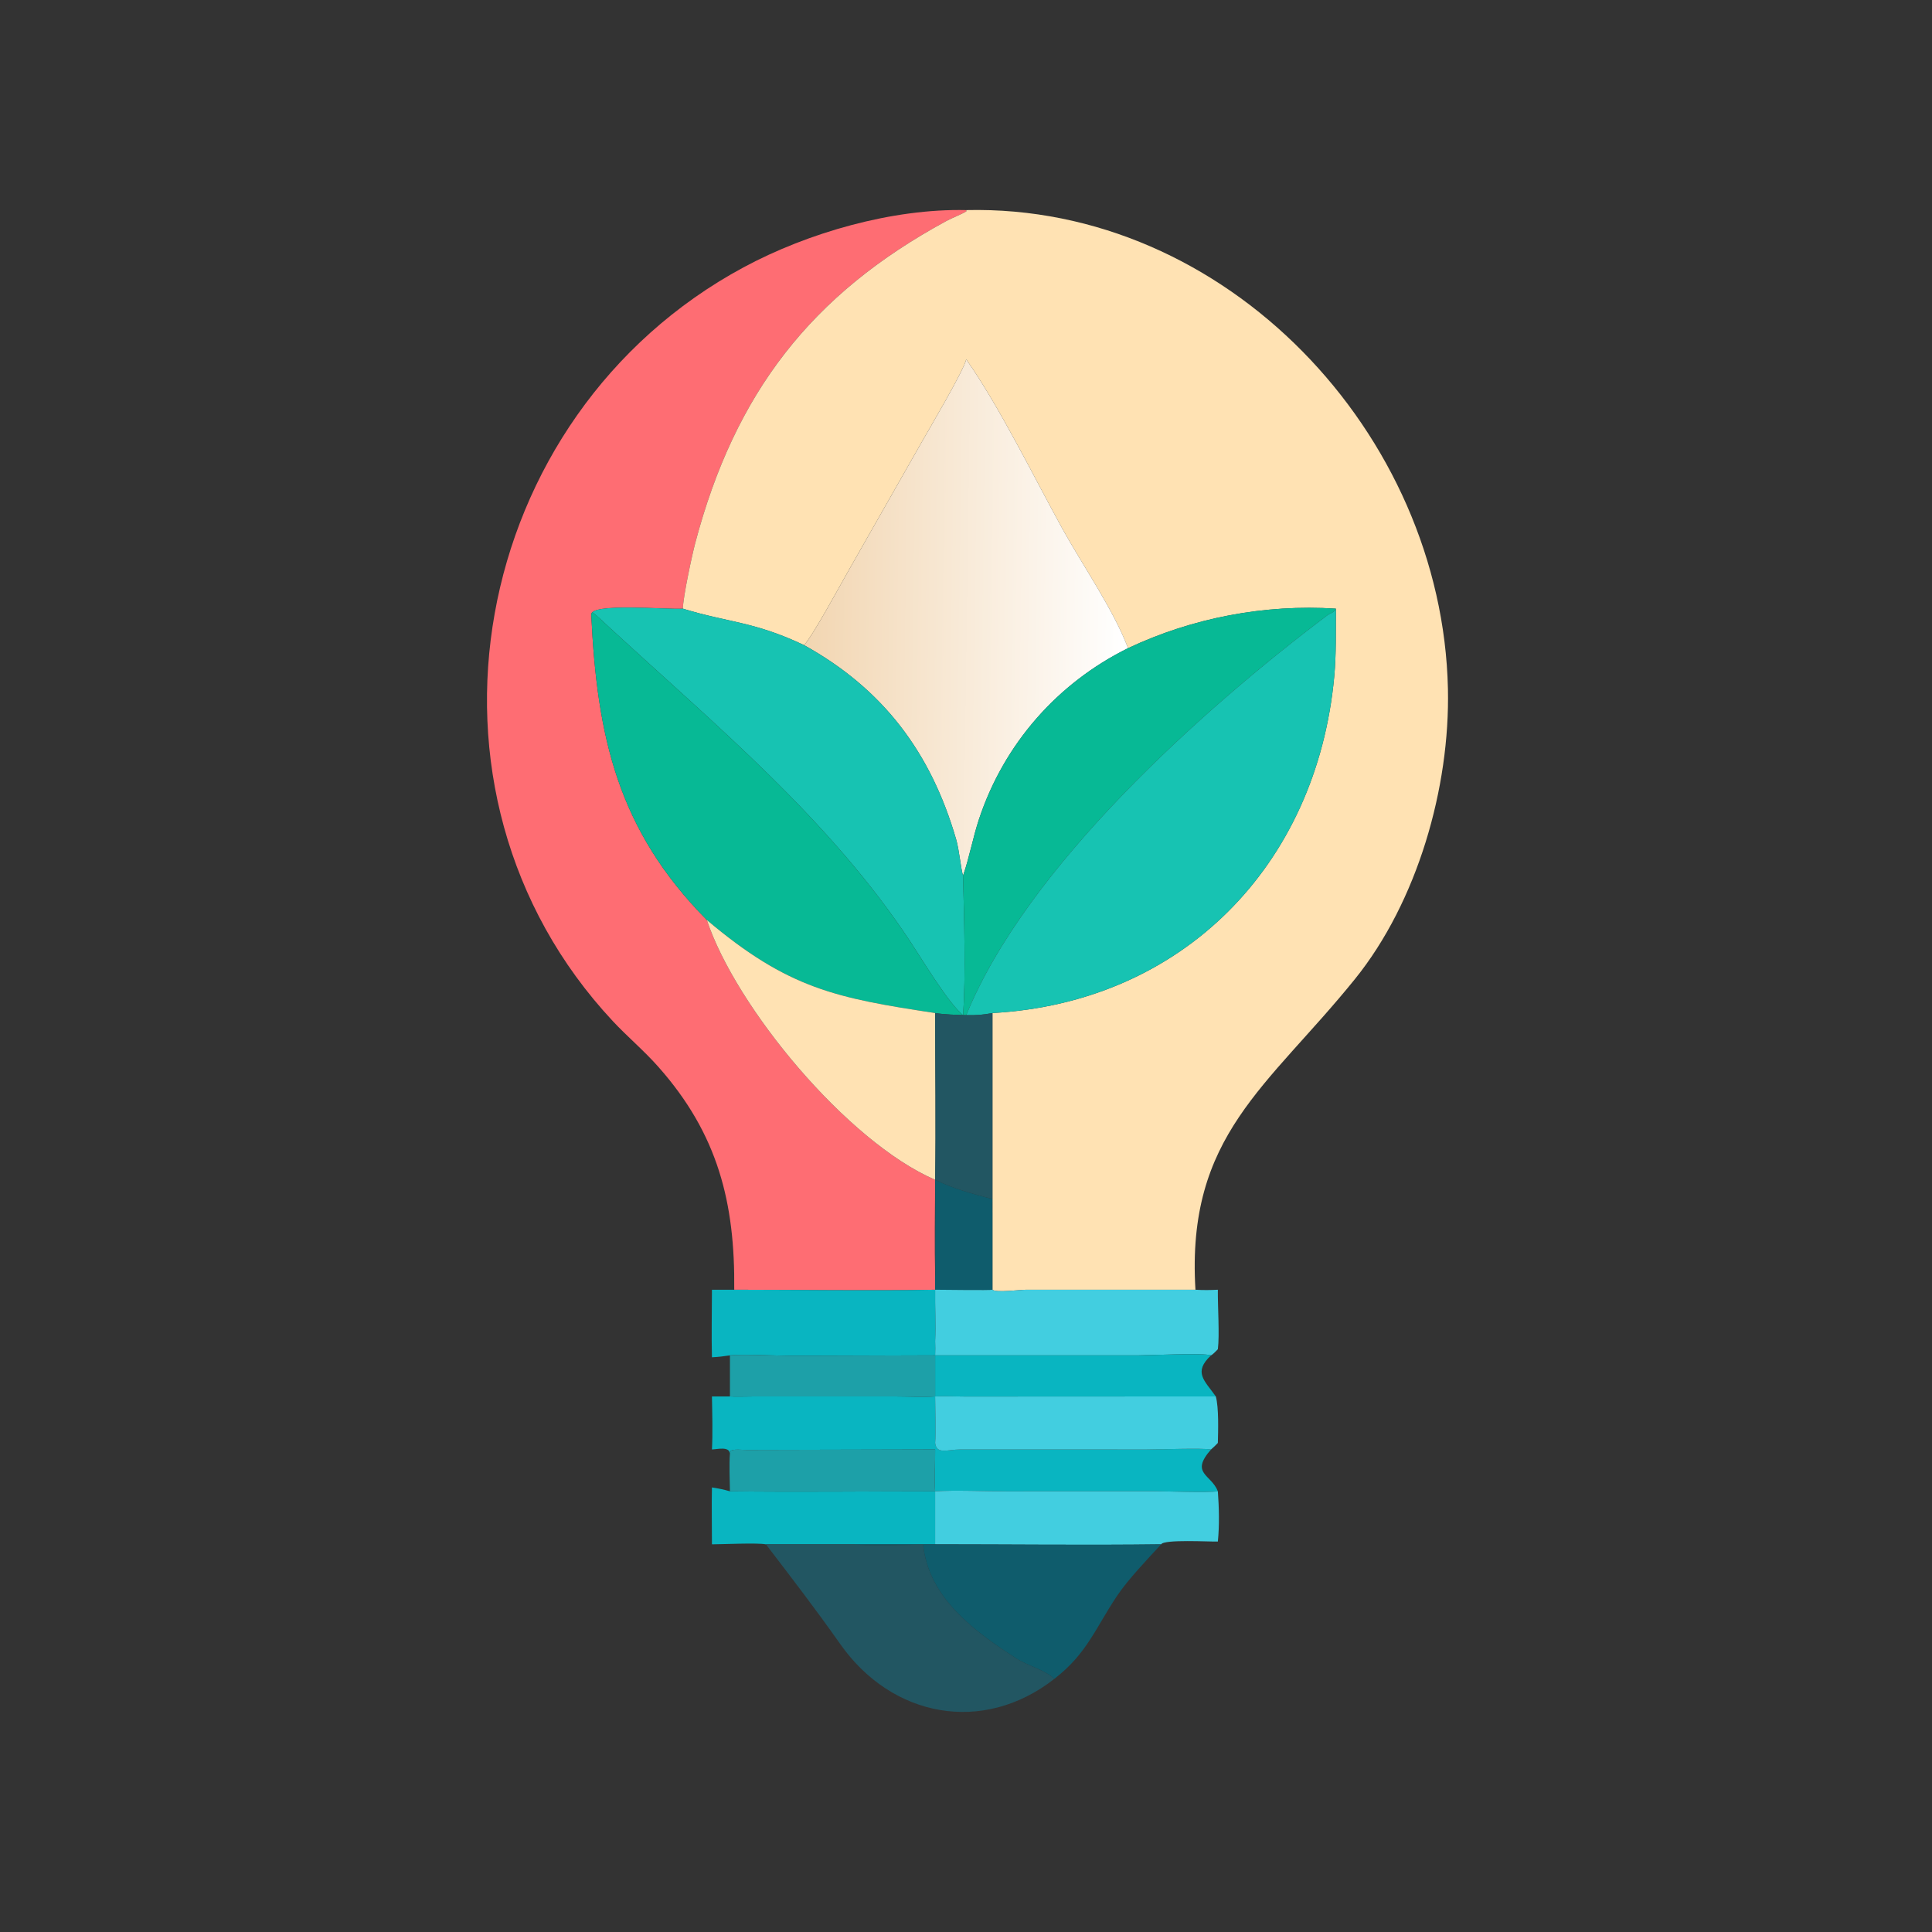 <?xml version="1.0" encoding="utf-8" ?><svg xmlns="http://www.w3.org/2000/svg" xmlns:xlink="http://www.w3.org/1999/xlink" width="1024" height="1024" viewBox="0 0 1024 1024"><rect x="0" y="0" width="1024" height="1024" fill="#333333" stroke="none"/><path fill="#FE6D73" transform="scale(2 2)" d="M194.579 341.792C194.815 318.844 190.314 300.562 174.427 282.679C170.68 278.437 166.26 274.74 162.403 270.611C105.455 209.647 124.336 110.048 197.039 70.854C214.152 61.629 236.579 55.233 256.063 55.676L256.104 56.006C254.508 56.958 252.486 57.655 250.709 58.619C215.094 77.95 194.78 104.025 184.236 143.951C183.394 147.14 181.012 158.24 180.967 161.301C177.041 161.613 156.054 159.659 156.691 162.962C158.224 195.166 163.671 219.903 187.318 243.807C195.006 266.918 224.501 302.582 247.821 312.654C247.779 321.141 247.709 329.916 247.821 338.392L247.821 341.792C230.448 342.11 212.039 341.793 194.579 341.792Z"/><path fill="#FFE2B3" transform="scale(2 2)" d="M256.063 55.676C324.968 54.061 382.251 114.894 383.717 182.562C384.284 208.757 375.634 238.952 359.057 259.484C335.978 288.07 314.325 300.9 316.806 341.792L271.884 341.796C270.209 341.804 264.012 342.645 263.01 341.792L263.01 321.379L263.01 268.466C313.362 265.676 348.934 229.333 353.589 179.299C354.155 173.214 353.971 167.4 354.025 161.301C335.15 160.081 316.025 163.719 298.946 171.77C295.138 161.654 286.799 149.652 281.529 140.094C274.072 126.571 264.844 107.714 256.063 95.241C255.365 98.28 246.293 113.588 244.445 116.85L225.057 150.896C222.755 154.888 215.355 168.616 213.077 170.961C199.771 164.647 193.003 165.01 180.967 161.301C181.012 158.24 183.394 147.14 184.236 143.951C194.78 104.025 215.094 77.95 250.709 58.619C252.486 57.655 254.508 56.958 256.104 56.006L256.063 55.676Z"/><defs><linearGradient id="gradient_0" gradientUnits="userSpaceOnUse" x1="214.354" y1="163.414" x2="298.098" y2="164.603"><stop offset="0" stop-color="#F2D6B2"/><stop offset="1" stop-color="white"/></linearGradient></defs><path fill="url(#gradient_0)" transform="scale(2 2)" d="M213.077 170.961C215.355 168.616 222.755 154.888 225.057 150.896L244.445 116.85C246.293 113.588 255.365 98.28 256.063 95.241C264.844 107.714 274.072 126.571 281.529 140.094C286.799 149.652 295.138 161.654 298.946 171.77C280.187 181.048 266.078 197.168 259.472 217.003C257.806 222.008 256.863 227.37 255.217 232.049C254.614 230.16 254.227 225.328 253.392 222.452C246.719 199.459 234.126 182.636 213.077 170.961Z"/><path fill="#17C3B2" transform="scale(2 2)" d="M156.691 162.962C156.054 159.659 177.041 161.613 180.967 161.301C193.003 165.01 199.771 164.647 213.077 170.961C234.126 182.636 246.719 199.459 253.392 222.452C254.227 225.328 254.614 230.16 255.217 232.049C255.477 242.764 255.997 258.447 255.217 269.031C251.23 265.721 244.541 254.543 241.313 249.649C219.942 217.241 189.918 192.439 161.622 166.382C160.903 165.72 157.462 162.451 156.931 162.241L156.691 162.962Z"/><path fill="#07B995" transform="scale(2 2)" d="M298.946 171.77C316.025 163.719 335.15 160.081 354.025 161.301C353.516 162.442 352.724 162.333 351.803 163.027C318.671 187.956 272.041 229.729 256.063 269.031C253.58 268.956 250.238 268.864 247.821 268.466C221.688 264.509 208.886 262.047 187.318 243.807C163.671 219.903 158.224 195.166 156.691 162.962L156.931 162.241C157.462 162.451 160.903 165.72 161.622 166.382C189.918 192.439 219.942 217.241 241.313 249.649C244.541 254.543 251.23 265.721 255.217 269.031C255.997 258.447 255.477 242.764 255.217 232.049C256.863 227.37 257.806 222.008 259.472 217.003C266.078 197.168 280.187 181.048 298.946 171.77Z"/><path fill="#17C3B2" transform="scale(2 2)" d="M354.025 161.301C353.971 167.4 354.155 173.214 353.589 179.299C348.934 229.333 313.362 265.676 263.01 268.466C260.215 268.985 258.916 269.055 256.063 269.031C272.041 229.729 318.671 187.956 351.803 163.027C352.724 162.333 353.516 162.442 354.025 161.301Z"/><path fill="#FFE2B3" transform="scale(2 2)" d="M187.318 243.807C208.886 262.047 221.688 264.509 247.821 268.466C247.826 283.013 248.059 298.161 247.821 312.654C224.501 302.582 195.006 266.918 187.318 243.807Z"/><path fill="#225662" transform="scale(2 2)" d="M247.821 268.466C250.238 268.864 253.58 268.956 256.063 269.031C258.916 269.055 260.215 268.985 263.01 268.466L263.01 321.379C262.9 319.842 262.908 319.308 263.01 317.762C257.645 316.33 252.865 315.095 247.821 312.654C247.842 315.555 248.183 337.142 247.821 338.392C247.709 329.916 247.779 321.141 247.821 312.654C248.059 298.161 247.826 283.013 247.821 268.466Z"/><path fill="#0F5C6C" transform="scale(2 2)" d="M263.01 317.762C262.908 319.308 262.9 319.842 263.01 321.379L263.01 341.792C262.582 341.988 249.582 341.793 247.821 341.792L247.821 341.792L247.821 338.392C248.183 337.142 247.842 315.555 247.821 312.654C252.865 315.095 257.645 316.33 263.01 317.762Z"/><path fill="#42CEE0" transform="scale(2 2)" d="M247.821 341.792C249.582 341.793 262.582 341.988 263.01 341.792C264.012 342.645 270.209 341.804 271.884 341.796L316.806 341.792C319.056 341.919 320.492 341.904 322.746 341.792C322.691 346.256 323.225 353.755 322.746 357.557C322.243 358.062 321.526 358.854 320.942 359.183C319.098 358.49 304.563 359.181 301.393 359.182L247.821 359.183C247.874 357.848 247.855 356.721 247.821 355.396C247.997 351.23 247.763 346.102 247.821 341.792Z"/><path fill="#09B5C1" transform="scale(2 2)" d="M188.672 341.792L194.579 341.792C212.039 341.793 230.448 342.11 247.821 341.792L247.821 341.792C247.763 346.102 247.997 351.23 247.821 355.396C247.855 356.721 247.874 357.848 247.821 359.183L301.393 359.182C304.563 359.181 319.098 358.49 320.942 359.183C316.135 363.661 319.211 365.847 322.203 370.069L255.774 370.101C253.236 370.104 250.309 369.955 247.821 370.069C247.829 372.722 248.05 380.13 247.821 382.397C248.226 385.529 250.998 384.149 254.465 384.122L303.881 384.131C307.178 384.124 318.713 383.714 320.942 384.122C315.271 390.551 321.009 390.692 322.746 395.209C319.829 395.632 309.28 395.192 305.452 395.193L266.81 395.219C261.42 395.217 252.894 394.868 247.821 395.209C247.606 392.577 247.859 387.157 247.821 384.122L197.94 384.246C196.779 384.259 194.376 383.94 193.624 384.5L193.441 385.222C193.249 383.233 190.134 384.072 188.672 384.122C188.905 379.988 188.75 374.277 188.672 370.069C190.273 370.052 191.839 370.051 193.441 370.069C194.326 370.182 198.756 370.073 199.894 370.072L237.065 370.071C240.156 370.075 244.958 370.287 247.821 370.069L247.821 359.183L209.97 359.306C206.817 359.301 196.259 358.833 193.441 359.183C191.66 359.45 190.463 359.607 188.672 359.697C188.526 353.955 188.665 347.582 188.672 341.792Z"/><path fill="#1DA0A8" transform="scale(2 2)" d="M193.441 359.183C196.259 358.833 206.817 359.301 209.97 359.306L247.821 359.183L247.821 370.069C244.958 370.287 240.156 370.075 237.065 370.071L199.894 370.072C198.756 370.073 194.326 370.182 193.441 370.069L193.441 359.183Z"/><path fill="#42CEE0" transform="scale(2 2)" d="M247.821 370.069C250.309 369.955 253.236 370.104 255.774 370.101L322.203 370.069C323.023 373.045 322.821 379.171 322.746 382.397C322.147 383.001 321.599 383.577 320.942 384.122C318.713 383.714 307.178 384.124 303.881 384.131L254.465 384.122C250.998 384.149 248.226 385.529 247.821 382.397C248.05 380.13 247.829 372.722 247.821 370.069Z"/><path fill="#1DA0A8" transform="scale(2 2)" d="M193.441 385.222L193.624 384.5C194.376 383.94 196.779 384.259 197.94 384.246L247.821 384.122C247.859 387.157 247.606 392.577 247.821 395.209C229.847 395.21 211.364 395.439 193.441 395.209C193.392 392.368 193.203 387.909 193.441 385.222Z"/><path fill="#09B5C1" transform="scale(2 2)" d="M188.672 394.184C190.566 394.484 191.599 394.691 193.441 395.209C211.364 395.439 229.847 395.21 247.821 395.209L247.821 409.265L226.347 409.265L202.978 409.265C200.626 408.821 191.571 409.255 188.672 409.265C188.686 404.235 188.562 399.216 188.672 394.184Z"/><path fill="#42CEE0" transform="scale(2 2)" d="M247.821 395.209C252.894 394.868 261.42 395.217 266.81 395.219L305.452 395.193C309.28 395.192 319.829 395.632 322.746 395.209C323.061 399.558 323.178 404.191 322.746 408.528C320.698 408.606 308.434 407.877 307.716 409.265C288.014 409.513 267.571 409.266 247.821 409.265L247.821 395.209Z"/><path fill="#225662" transform="scale(2 2)" d="M202.978 409.265L226.347 409.265C227.794 409.668 242.503 409.477 244.629 409.265C246.013 423.458 258.267 432.367 269.441 439.578C272.156 441.331 277.344 442.749 279.394 444.931C260.47 459.741 236.393 455.131 222.729 435.768C215.819 425.976 210.111 418.596 202.978 409.265Z"/><path fill="#0F5C6C" transform="scale(2 2)" d="M226.347 409.265L247.821 409.265C267.571 409.266 288.014 409.513 307.716 409.265C304.076 413.213 298.947 418.574 296.031 422.916C290.329 431.407 288.083 438.231 279.394 444.931C277.344 442.749 272.156 441.331 269.441 439.578C258.267 432.367 246.013 423.458 244.629 409.265C242.503 409.477 227.794 409.668 226.347 409.265Z"/></svg>